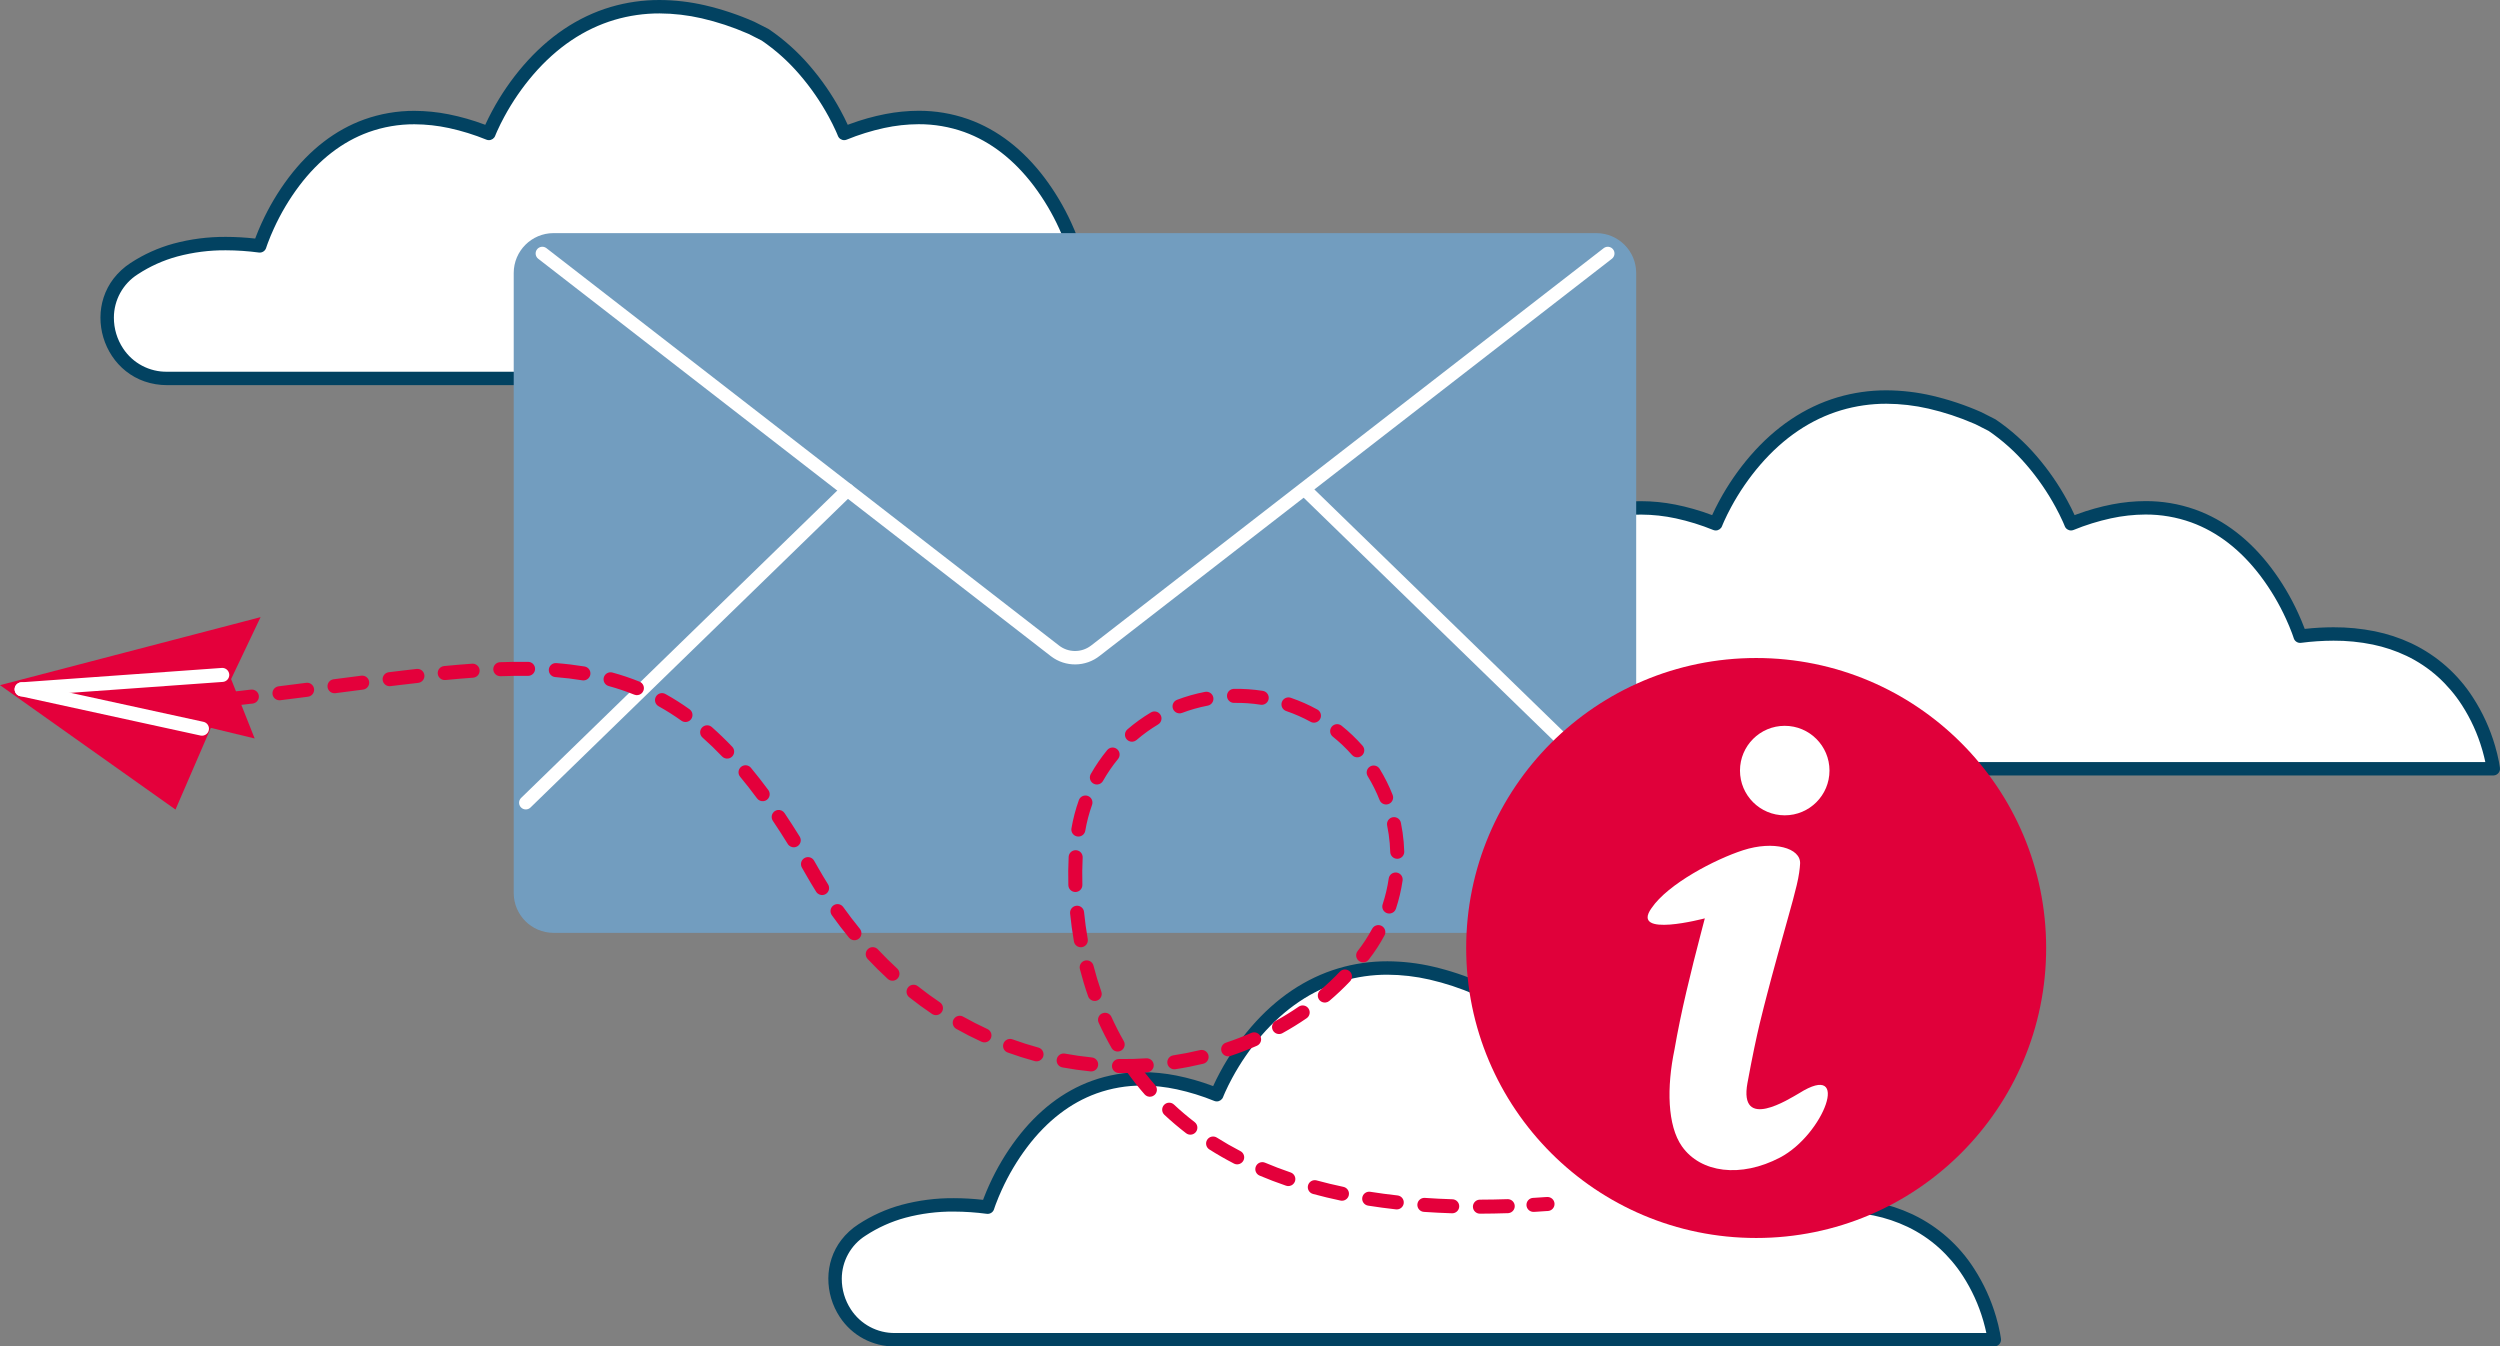 <?xml version="1.0" encoding="UTF-8"?>
<svg xmlns="http://www.w3.org/2000/svg" id="Ebene_1" data-name="Ebene 1" viewBox="0 0 1118.293 602.282">
  <rect x="0" y="0" width="1118.293" height="602.282" fill="#808080" stroke="none"/>
  <defs>
    <style>
      .cls-1 {
        fill: #024261;
      }

      .cls-2 {
        fill: #fff;
      }

      .cls-3 {
        fill: none;
      }

      .cls-4 {
        fill: #729dbf;
      }

      .cls-5 {
        fill: #e4003b;
      }

      .cls-6 {
        fill: #e0003a;
      }
    </style>
  </defs>
  <g id="message_solid_III" data-name="message solid III">
    <g id="message_solid_III-2" data-name="message solid III-2">
      <g id="message_solid_III-3" data-name="message solid III-3">
        <g id="clouds">
          <path id="Path" class="cls-2" d="M59.995,120.179c12.7-8.4,30.8-13.5,56.2-10.2,0,0,25.1-81.4,102.5-50.3,0,0,32.1-84.4,117.5-47.2l6.1,3.1c24.8,16.7,35.3,44.1,35.3,44.1,77.3-31.2,102.5,50.3,102.5,50.3,78.4-10,86.4,59.3,86.4,59.3H74.795c-26.5,0-37-34.5-14.8-49.1Z"></path>
          <path id="Path-2" data-name="Path" class="cls-1" d="M566.495,172.279H74.795c-3.473.017-6.924-.553-10.207-1.687-3.007-1.051-5.815-2.602-8.307-4.586-2.405-1.919-4.494-4.205-6.19-6.772-3.376-5.103-5.171-11.089-5.161-17.207.005-3.061.491-6.101,1.44-9.011.987-3.012,2.474-5.835,4.4-8.352,2.112-2.739,4.672-5.101,7.572-6.987,5.941-3.899,12.459-6.839,19.314-8.712,7.648-2.053,15.539-3.062,23.458-3,4.353.01,8.702.26,13.027.749h.015l.323-.86c.663-1.739,1.414-3.544,2.233-5.366l.327-.722c3.267-7.181,7.307-13.983,12.05-20.287,9.545-12.61,20.906-21.363,33.767-26.016,7.226-2.591,14.849-3.902,22.526-3.873,5.106.02,10.198.528,15.207,1.518,5.531,1.1,10.963,2.65,16.241,4.634l.242.091.194-.426c.787-1.714,1.672-3.5,2.631-5.3l.383-.713c3.856-7.147,8.471-13.856,13.767-20.012,11.26-13.038,24.4-21.865,39.057-26.236C280.224,1.042,287.612-.018,295.037 0c6.874.034,13.722.836,20.417,2.392,7.525,1.76,14.869,4.216,21.939,7.337l.161.076,6.1,3.1c.109.056.215.118.316.186,6.753,4.602,12.869,10.077,18.187,16.282,5.312,6.157,9.947,12.867,13.823,20.016,1.2,2.206,2.287,4.374,3.228,6.443l1.011-.376c5.155-1.905,10.454-3.392,15.848-4.445,4.898-.95,9.874-1.438,14.863-1.456,7.455-.027,14.86,1.211,21.9,3.661l.576.205c12.86,4.654,24.225,13.415,33.781,26.04,4.746,6.309,8.79,13.115,12.061,20.3,1.051,2.294,1.993,4.55,2.8,6.705l.094.255.3-.033c4.177-.454,8.376-.685,12.578-.694,6.23-.028,12.447.577,18.554,1.806,5.557,1.131,10.963,2.907,16.109,5.292l.626.3c11.114,5.358,20.516,13.706,27.152,24.108,4.3,6.656,7.607,13.904,9.816,21.514.715,2.432,1.3,4.824,1.739,7.11.218,1.134.339,1.915.4,2.371l.057.442c.19,1.646-.99,3.134-2.636,3.324-.114.013-.229.02-.344.02l.002-.002ZM101.095,111.958c-7.337-.059-14.648.869-21.737,2.759-6.288,1.707-12.266,4.396-17.715,7.968-6.668,4.211-10.708,11.549-10.7,19.435-.007,4.885,1.427,9.664,4.122,13.739,4.354,6.626,11.801,10.559,19.729,10.419h488.136l-.184-.858c-.292-1.307-.634-2.655-1.018-4.008l-.2-.708c-2.045-7.051-5.107-13.766-9.089-19.933-3.013-4.664-6.624-8.912-10.741-12.637-4.196-3.762-8.906-6.907-13.989-9.342-4.809-2.286-9.875-3.987-15.09-5.067-5.789-1.184-11.686-1.766-17.595-1.737-4.863.016-9.72.338-14.543.966-.127.016-.254.024-.382.024-1.316.004-2.48-.854-2.864-2.113l-.274-.824c-.06-.175-.125-.359-.194-.553l-.339-.929c-.755-2.023-1.641-4.143-2.631-6.3-3.09-6.787-6.909-13.217-11.391-19.176-8.843-11.685-19.286-19.766-31.038-24.019-6.56-2.35-13.479-3.537-20.447-3.509-5.195.027-10.373.596-15.449,1.7-5.722,1.251-11.325,2.994-16.747,5.211-.356.145-.737.219-1.122.219-1.241-.006-2.351-.77-2.8-1.927l-.226-.56c-.095-.226-.209-.5-.339-.8l-.407-.917c-.9-2-1.95-4.091-3.111-6.223-3.673-6.771-8.064-13.127-13.098-18.958-4.971-5.804-10.687-10.926-17-15.233l.145.1-5.847-2.967-.7-.3c-6.568-2.853-13.383-5.101-20.36-6.714-6.171-1.419-12.48-2.152-18.812-2.186-6.847-.018-13.661.959-20.228,2.9-13.543,4.039-25.733,12.25-36.231,24.407-5.013,5.829-9.382,12.182-13.032,18.949-1.159,2.141-2.2,4.234-3.092,6.221-.192.428-.368.83-.524,1.2l-.217.518-.225.559c-.447,1.161-1.561,1.929-2.805,1.934-.383 0-.762-.074-1.117-.217-5.423-2.21-11.026-3.948-16.747-5.195-5.075-1.098-10.251-1.664-15.443-1.69-6.986-.029-13.923,1.16-20.5,3.516-11.753,4.253-22.192,12.326-31.026,24-4.479,5.955-8.294,12.381-11.378,19.164-.991,2.164-1.874,4.283-2.624,6.3l-.12.322c-.115.313-.222.612-.319.888l-.181.525-.245.739c-.491,1.306-1.817,2.101-3.2,1.919-4.873-.648-9.782-.982-14.698-1.001h-.001Z"></path>
          <path id="uuid-755265b3-ad22-402b-88d3-188d0cd40bd3" data-name="Path-2" class="cls-2" d="M385.595,550.179c12.7-8.4,30.8-13.5,56.2-10.2,0,0,25.1-81.4,102.5-50.3,0,0,32.1-84.4,117.5-47.2l6.1,3.1c24.8,16.7,35.3,44.1,35.3,44.1,77.3-31.2,102.5,50.3,102.5,50.3,78.4-10,86.4,59.3,86.4,59.3h-491.7c-26.5-.1-37-34.6-14.8-49.1Z"></path>
          <path id="Path_2_2" data-name="Path 2 2" class="cls-1" d="M892.095,602.279h-491.711c-9.962.132-19.298-4.845-24.741-13.189-3.36-5.113-5.14-11.102-5.116-17.22.013-3.048.505-6.075,1.458-8.97.989-2.995,2.477-5.801,4.4-8.3,2.11-2.719,4.664-5.062,7.555-6.929,5.941-3.899,12.458-6.839,19.313-8.712,7.648-2.053,15.539-3.062,23.457-3,4.353.01,8.702.26,13.027.749h.014l.324-.86c.662-1.738,1.414-3.543,2.233-5.366l.327-.722c3.267-7.181,7.307-13.983,12.05-20.287,9.545-12.61,20.906-21.363,33.767-26.016,7.226-2.591,14.849-3.902,22.526-3.873,5.106.02,10.198.528,15.207,1.518,5.531,1.102,10.963,2.654,16.242,4.64l.242.091.193-.426c.781-1.7,1.666-3.485,2.631-5.3l.382-.713c3.858-7.146,8.475-13.855,13.772-20.011,11.261-13.038,24.4-21.865,39.058-26.236,7.12-2.105,14.507-3.165,21.931-3.147,6.874.034,13.722.836,20.417,2.392,7.525,1.76,14.869,4.216,21.939,7.337l.161.076,6.1,3.1c.109.056.214.118.316.186,6.753,4.602,12.869,10.076,18.188,16.281,5.312,6.157,9.947,12.867,13.823,20.016,1.2,2.206,2.287,4.374,3.228,6.443l1.011-.376c5.155-1.905,10.454-3.392,15.848-4.445,4.897-.95,9.872-1.437,14.86-1.455,7.454-.027,14.86,1.211,21.9,3.661l.576.205c12.859,4.654,24.225,13.415,33.782,26.04,4.745,6.309,8.789,13.116,12.061,20.3,1.054,2.3,2,4.555,2.8,6.705l.094.255.3-.033c4.177-.454,8.376-.685,12.578-.694,6.23-.028,12.446.577,18.554,1.806,5.557,1.131,10.963,2.907,16.109,5.292l.625.3c11.115,5.358,20.518,13.706,27.155,24.108,4.3,6.656,7.607,13.904,9.816,21.514.717,2.441,1.3,4.833,1.739,7.11.217,1.135.339,1.915.4,2.371l.057.442c.19,1.646-.99,3.134-2.636,3.324-.114.013-.229.02-.344.02l.002-.002ZM426.695,541.959c-7.338-.059-14.65.869-21.74,2.76-6.29,1.708-12.271,4.399-17.721,7.973-6.644,4.168-10.681,11.457-10.691,19.3-.018,4.885,1.402,9.666,4.084,13.749,4.348,6.666,11.806,10.642,19.764,10.537h488.136l-.047-.232c-.32-1.5-.708-3.063-1.154-4.632l-.2-.708c-2.045-7.051-5.107-13.766-9.089-19.933-3.013-4.664-6.624-8.912-10.741-12.637-4.196-3.762-8.906-6.907-13.989-9.342-4.809-2.286-9.875-3.987-15.09-5.067-5.789-1.184-11.686-1.766-17.595-1.737-4.863.016-9.721.338-14.544.966-.127.016-.254.024-.382.024-1.316.005-2.48-.854-2.864-2.113l-.275-.824c-.055-.161-.119-.342-.194-.553l-.339-.929c-.753-2.018-1.637-4.138-2.63-6.3-3.09-6.787-6.909-13.216-11.391-19.176-8.845-11.685-19.288-19.767-31.039-24.019-6.559-2.35-13.478-3.537-20.446-3.509-5.195.027-10.373.596-15.449,1.7-5.722,1.251-11.325,2.994-16.747,5.211-.356.145-.737.219-1.122.219-1.241-.006-2.351-.77-2.8-1.927l-.227-.56c-.12-.289-.231-.55-.339-.8l-.406-.917c-.9-2-1.951-4.092-3.111-6.223-3.671-6.771-8.059-13.128-13.09-18.96-4.971-5.804-10.687-10.926-17-15.233l.144.1-5.844-2.97-.7-.3c-6.568-2.853-13.383-5.101-20.36-6.714-6.173-1.419-12.485-2.151-18.819-2.183-6.848-.018-13.662.959-20.229,2.9-13.542,4.036-25.732,12.248-36.231,24.4-5.013,5.829-9.382,12.182-13.032,18.949-1.156,2.135-2.2,4.228-3.092,6.221-.18.4-.356.8-.523,1.2l-.218.518-.224.559c-.447,1.162-1.561,1.93-2.806,1.934-.383-0-.762-.074-1.117-.217-5.421-2.207-11.023-3.942-16.742-5.186-5.075-1.098-10.251-1.664-15.443-1.69-6.986-.029-13.923,1.161-20.5,3.516-11.754,4.253-22.192,12.326-31.025,24-4.479,5.955-8.294,12.381-11.378,19.164-.989,2.159-1.872,4.278-2.625,6.3l-.119.322c-.107.291-.214.589-.32.888l-.18.525-.246.739c-.49,1.303-1.813,2.098-3.194,1.919-4.876-.649-9.789-.983-14.708-1.002h-.001Z"></path>
          <path id="Path-3" class="cls-2" d="M608.795,294.779c12.7-8.4,30.8-13.5,56.2-10.2,0,0,25.1-81.4,102.5-50.3,0,0,32.1-84.4,117.5-47.2l6.1,3.1c24.8,16.7,35.3,44.1,35.3,44.1,77.3-31.2,102.5,50.3,102.5,50.3,78.4-10,86.4,59.3,86.4,59.3h-491.6c-26.6,0-37.1-34.5-14.9-49.1Z"></path>
          <path id="Path_2_3" data-name="Path 2 3" class="cls-1" d="M1115.295,346.879h-491.6c-3.486.017-6.95-.554-10.246-1.691-3.017-1.055-5.836-2.61-8.337-4.6-2.412-1.922-4.508-4.211-6.21-6.784-3.379-5.101-5.177-11.086-5.169-17.204.005-3.057.491-6.094,1.44-9,.987-3.008,2.475-5.828,4.4-8.341,2.112-2.736,4.671-5.097,7.569-6.981,5.941-3.899,12.458-6.839,19.313-8.712,7.648-2.053,15.539-3.062,23.457-3,4.353.01,8.702.26,13.027.749h.014l.323-.86c.659-1.73,1.411-3.535,2.234-5.366l.327-.722c3.266-7.181,7.307-13.985,12.049-20.29,9.546-12.61,20.907-21.363,33.768-26.016,7.226-2.591,14.849-3.902,22.526-3.873,5.106.02,10.198.528,15.207,1.518,5.533,1.1,10.966,2.651,16.246,4.636l.243.091.194-.426c.786-1.715,1.671-3.5,2.631-5.3l.383-.713c3.856-7.146,8.471-13.856,13.766-20.012,11.261-13.038,24.4-21.865,39.058-26.236,7.118-2.104,14.503-3.164,21.925-3.146,6.874.034,13.722.836,20.417,2.392,7.526,1.76,14.872,4.216,21.943,7.337l.161.076,6.1,3.1c.109.056.214.118.316.186,6.753,4.603,12.868,10.077,18.187,16.282,5.312,6.157,9.947,12.867,13.823,20.016,1.2,2.207,2.287,4.374,3.228,6.443l1.011-.376c5.154-1.905,10.454-3.392,15.847-4.445,4.896-.95,9.871-1.438,14.859-1.456,7.455-.027,14.86,1.211,21.9,3.661l.577.205c12.859,4.654,24.225,13.415,33.782,26.04,4.745,6.309,8.789,13.116,12.061,20.3,1.054,2.3,1.995,4.555,2.8,6.705l.094.255.3-.033c4.177-.454,8.376-.685,12.578-.694,6.23-.028,12.446.577,18.554,1.806,5.557,1.131,10.963,2.907,16.109,5.292l.626.3c11.115,5.358,20.518,13.706,27.155,24.108,4.3,6.656,7.607,13.904,9.816,21.514.717,2.44,1.3,4.832,1.739,7.11.218,1.136.339,1.916.4,2.371l.057.442c.19,1.646-.99,3.134-2.636,3.324-.114.013-.23.02-.345.02l.003-.002ZM649.895,286.558c-7.337-.059-14.648.869-21.737,2.759-6.288,1.707-12.266,4.396-17.715,7.968-6.664,4.202-10.704,11.53-10.7,19.408-.007,4.888,1.429,9.669,4.129,13.743,4.38,6.647,11.859,10.588,19.818,10.442h488.036l-.047-.232c-.318-1.493-.706-3.052-1.154-4.632l-.205-.708c-2.044-7.051-5.106-13.766-9.088-19.933-3.013-4.664-6.624-8.912-10.741-12.637-4.196-3.762-8.906-6.907-13.989-9.342-4.809-2.286-9.875-3.987-15.09-5.067-5.789-1.184-11.686-1.766-17.595-1.737-4.863.016-9.721.338-14.544.966-.127.016-.254.024-.382.024-1.316.005-2.48-.854-2.864-2.113l-.275-.824c-.055-.161-.119-.342-.194-.553l-.339-.929c-.749-2.009-1.634-4.129-2.63-6.3-3.09-6.786-6.909-13.216-11.391-19.176-8.845-11.685-19.288-19.767-31.039-24.019-6.559-2.35-13.478-3.537-20.446-3.509-5.195.027-10.373.596-15.449,1.7-5.722,1.251-11.325,2.994-16.747,5.211-.356.145-.737.219-1.122.219-1.241-.006-2.351-.77-2.8-1.927l-.227-.56c-.1-.247-.217-.515-.339-.8l-.407-.917c-.9-1.984-1.943-4.078-3.11-6.223-3.67-6.771-8.059-13.128-13.089-18.96-4.971-5.804-10.687-10.926-17-15.233l.144.1-5.844-2.97-.7-.3c-6.568-2.853-13.383-5.101-20.36-6.714-6.172-1.418-12.481-2.15-18.814-2.183-6.848-.018-13.662.959-20.229,2.9-13.542,4.038-25.732,12.25-36.231,24.407-5.013,5.829-9.382,12.182-13.032,18.949-1.156,2.136-2.2,4.229-3.092,6.221-.2.438-.372.84-.523,1.2l-.218.518-.224.559c-.447,1.162-1.561,1.93-2.806,1.934-.383-0-.762-.074-1.117-.217-5.422-2.21-11.024-3.948-16.744-5.195-5.075-1.098-10.251-1.664-15.443-1.69-6.986-.029-13.923,1.161-20.5,3.516-11.754,4.253-22.192,12.327-31.025,24-4.479,5.955-8.294,12.381-11.378,19.164-.989,2.158-1.872,4.277-2.625,6.3l-.119.322c-.108.293-.215.592-.319.888l-.181.525-.245.739c-.49,1.303-1.813,2.098-3.194,1.919-4.876-.648-9.789-.983-14.708-1.001h-.001Z"></path>
        </g>
        <g id="message">
          <g id="Group">
            <path id="Path-4" class="cls-4" d="M714.095,417.279H247.595c-9.822-.021-17.779-7.978-17.8-17.8V122.079c.021-9.822,7.978-17.779,17.8-17.8h466.5c9.822.021,17.779,7.978,17.8,17.8v277.4c-.021,9.822-7.978,17.779-17.8,17.8Z"></path>
            <path id="Path-5" class="cls-2" d="M717.357,111.008c1.311-1.014,3.195-.773,4.208.538.967,1.25.798,3.036-.386,4.083l-.146.121-229.09,177.593c-6.345,5.056-15.312,5.158-21.771.249l-.315-.241L240.757,115.75c-1.309-1.016-1.547-2.9-.531-4.209.97-1.25,2.744-1.532,4.054-.644l.154.112,229.11,177.608c4.198,3.377,10.157,3.459,14.447.2l.267-.2,229.099-177.609Z"></path>
            <path id="Path-6" class="cls-2" d="M377.004,217.028c1.189-1.154,3.088-1.126,4.242.063,1.1,1.133,1.133,2.924.077,4.097l-.137.142-143.9,139.9c-1.189,1.154-3.088,1.126-4.242-.063-1.1-1.133-1.133-2.924-.077-4.097l.137-.142,143.9-139.9Z"></path>
            <path id="Path-7" class="cls-2" d="M581.744,217.088c1.102-1.135,2.896-1.22,4.1-.193l.146.133,143.9,139.9c1.191,1.152,1.222,3.051.07,4.242-1.103,1.14-2.902,1.224-4.107.193l-.146-.133-143.903-139.9c-1.188-1.155-1.215-3.054-.06-4.242Z"></path>
          </g>
        </g>
      </g>
    </g>
  </g>
  <g id="paper_plane" data-name="paper plane">
    <g id="Group-23">
      <path id="Path-65" class="cls-5" d="M105.941,309.197l.182-.027,1.353-.141,3.825-.452c.369-.033.696-.067,1.06-.105,1.727-.164,3.26,1.102,3.425,2.829.164,1.727-1.102,3.26-2.829,3.425l-1.353.141-3.825.452c-.369.033-.696.067-1.06.105-1.72.215-3.288-1.005-3.503-2.724-.215-1.72,1.005-3.288,2.724-3.503l.001-0Z"></path>
      <path id="Path-66" class="cls-5" d="M674.887,542.639h0c-.116.017-.233.027-.351.031-4.243.141-8.456.219-12.519.23-1.733.01-3.145-1.386-3.155-3.119-.009-1.567,1.139-2.9,2.69-3.123.149-.021.298-.032.449-.033,4.05-.011,8.196-.087,12.326-.226,1.731-.061,3.185,1.293,3.246,3.025.056,1.599-1.1,2.985-2.684,3.215l-.002 0ZM650.053,542.692h0c-.184.027-.369.037-.554.031-4.221-.132-8.435-.342-12.527-.624-1.73-.095-3.056-1.574-2.961-3.304.095-1.73,1.574-3.056,3.304-2.961.029.002.059.004.088.006,4.023.277,8.16.483,12.293.612,1.732.053,3.093,1.499,3.04,3.231-.046,1.521-1.177,2.789-2.682,3.009ZM625.262,540.968h0c-.266.038-.535.042-.802.011-4.216-.467-8.408-1.027-12.459-1.669-1.714-.255-2.896-1.851-2.641-3.564.255-1.714,1.851-2.896,3.564-2.641.019.003.037.006.056.009,3.957.625,8.052,1.173,12.17,1.629,1.721.197,2.957,1.752,2.76,3.474-.161,1.409-1.248,2.534-2.65,2.745l.002.007ZM600.737,537.075c-.366.053-.739.041-1.101-.036-4.152-.874-8.276-1.869-12.256-2.95-1.682-.417-2.707-2.118-2.291-3.799.417-1.682,2.118-2.707,3.799-2.291.046.011.092.024.138.038,3.851,1.046,7.855,2.012,11.905,2.866,1.695.358,2.779,2.022,2.421,3.717-.275,1.284-1.318,2.263-2.618,2.455l.001-0ZM576.75,530.525h0c-.492.073-.995.026-1.466-.137-4.035-1.379-8.01-2.895-11.816-4.505-1.603-.657-2.371-2.489-1.714-4.092.657-1.603,2.489-2.371,4.092-1.714.022.009.044.019.067.028,3.669,1.552,7.505,3.015,11.401,4.346,1.639.56,2.514,2.344,1.954,3.983-.381,1.114-1.353,1.921-2.518,2.09h0ZM553.867,520.806c-.65.096-1.313-.017-1.895-.321-3.792-1.968-7.496-4.093-11.01-6.319-1.464-.926-1.901-2.864-.974-4.328s2.864-1.901,4.328-.974h0c3.359,2.125,6.906,4.16,10.545,6.048,1.538.798,2.138,2.691,1.341,4.229-.466.898-1.335,1.516-2.336,1.661l.002.005ZM532.925,507.528c-.84.125-1.695-.098-2.366-.617-3.376-2.596-6.641-5.372-9.704-8.232-1.265-1.184-1.332-3.169-.148-4.434 0-0.0.001-.001.001-.001,1.184-1.265,3.169-1.331,4.434-.147,2.92,2.732,6.029,5.37,9.243,7.84,1.373,1.056,1.63,3.026.574,4.399-.497.646-1.226,1.073-2.033,1.191l-.001.001ZM514.818,490.565h0c-1.054.156-2.115-.235-2.816-1.038-2.784-3.179-5.44-6.541-7.897-9.991-1.005-1.411-.675-3.37.736-4.375,1.411-1.005,3.37-.675,4.375.736,2.33,3.273,4.854,6.469,7.507,9.498,1.142,1.303,1.01,3.285-.293,4.427-.454.398-1.014.656-1.611.744l-.001 0ZM525.752,478.283c-1.714.256-3.31-.926-3.566-2.64-.256-1.714.926-3.31,2.64-3.566,4.002-.61,8.017-1.398,11.932-2.341.094-.022.191-.042.286-.055,1.714-.252,3.308.934,3.56,2.648.236,1.608-.795,3.13-2.375,3.507-4.084.984-8.279,1.806-12.456,2.443l-.021.004ZM549.838,472.48c-1.714.252-3.308-.933-3.56-2.647-.222-1.507.671-2.955,2.116-3.434,3.846-1.286,7.66-2.754,11.335-4.36,1.587-.694,3.437.03,4.131,1.618.694,1.587-.03,3.437-1.618,4.131-3.845,1.681-7.835,3.216-11.858,4.562-.178.06-.361.103-.546.13ZM488.547,479.237h0c-.254.037-.512.042-.767.017-4.192-.419-8.418-1.018-12.56-1.785-1.704-.315-2.83-1.951-2.515-3.655s1.951-2.83,3.655-2.515h0c3.974.734,8.026,1.309,12.043,1.71,1.724.169,2.985,1.704,2.815,3.429-.141,1.436-1.244,2.591-2.672,2.798l0.0.001ZM572.594,462.516c-1.292.184-2.564-.447-3.199-1.588-.838-1.516-.289-3.425,1.228-4.263 0-0.0 0-0.0.001-0,3.55-1.962,7.021-4.104,10.314-6.366,1.428-.981,3.381-.618,4.362.81 0.0 0.0 0.0 0.0 0.0 0.0.981,1.428.618,3.381-.81,4.362l-0.0 0c-3.458,2.373-7.098,4.621-10.831,6.685-.33.183-.691.305-1.065.359l0.0.001ZM500.406,470.331c-1.276.191-2.538-.423-3.176-1.544-2.088-3.647-4.035-7.457-5.788-11.326-.716-1.578-.017-3.437,1.561-4.153.269-.122.553-.205.845-.248,1.382-.196,2.728.541,3.309,1.81,1.677,3.699,3.533,7.332,5.517,10.798.861,1.503.341,3.42-1.162,4.282-.341.196-.716.325-1.106.382l-0-.001ZM464.114,474.722h0c-.427.063-.863.037-1.279-.078-4.061-1.106-8.129-2.397-12.09-3.837-1.628-.592-2.468-2.392-1.876-4.02.592-1.628,2.392-2.468,4.02-1.876h0c3.794,1.38,7.695,2.619,11.594,3.681,1.672.454,2.659,2.178,2.204,3.85-.328,1.206-1.341,2.103-2.578,2.282l.005-.002ZM593.062,448.431c-1.714.252-3.308-.932-3.561-2.647-.158-1.072.248-2.149,1.074-2.849,3.073-2.609,6.004-5.381,8.78-8.304,1.199-1.251,3.185-1.292,4.436-.093,1.24,1.189,1.293,3.155.118,4.409-2.931,3.087-6.027,6.015-9.272,8.77-.448.382-.995.629-1.577.714l.002-0ZM440.814,466.255c-.599.087-1.21-.001-1.76-.255-3.812-1.752-7.61-3.688-11.29-5.757-1.511-.849-2.047-2.761-1.199-4.272.477-.849,1.322-1.429,2.286-1.568.685-.102,1.385.029,1.988.37,3.528,1.983,7.174,3.843,10.836,5.526,1.575.723,2.265,2.585,1.542,4.16-.444.967-1.348,1.643-2.402,1.796l-.001 0ZM610.222,430.456c-1.714.25-3.307-.936-3.558-2.651-.124-.848.105-1.711.633-2.386,2.444-3.127,4.615-6.458,6.49-9.957.472-.877,1.33-1.479,2.315-1.624,1.715-.249,3.306.94,3.555,2.654.096.663-.023,1.34-.339,1.931-2.045,3.817-4.414,7.45-7.081,10.861-.497.637-1.221,1.058-2.021,1.172l.005-.001ZM490.134,447.717c-1.486.215-2.917-.653-3.411-2.071-1.373-3.932-2.606-8.017-3.668-12.146-.43-1.677.581-3.385,2.257-3.817.109-.028.22-.05.332-.066,1.586-.233,3.092.77,3.488,2.323,1.015,3.948,2.197,7.863,3.514,11.64.57,1.636-.293,3.424-1.928,3.995-.19.066-.386.114-.586.143l.002-0ZM419.126,454.062h0c-.771.113-1.556-.066-2.202-.501-3.473-2.337-6.913-4.852-10.223-7.473-1.358-1.076-1.587-3.049-.511-4.407.497-.627,1.214-1.04,2.005-1.156.856-.129,1.726.105,2.402.645,3.188,2.524,6.495,4.943,9.829,7.186,1.437.967,1.818,2.917.851,4.354-.494.734-1.275,1.225-2.15,1.353l-.001-.001ZM621.902,408.616h0c-1.715.249-3.306-.939-3.555-2.654-.07-.481-.027-.972.126-1.434,1.242-3.768,2.154-7.636,2.726-11.562.249-1.715,1.842-2.902,3.556-2.653s2.902,1.842,2.653,3.556c-.625,4.286-1.621,8.51-2.977,12.623-.369,1.132-1.35,1.955-2.529,2.123ZM399.669,438.668c-.937.139-1.887-.155-2.582-.798-3.067-2.828-6.09-5.826-8.981-8.906-1.186-1.263-1.123-3.249.14-4.435,1.263-1.186,3.249-1.123,4.435.14,2.798,2.98,5.711,5.87,8.66,8.588,1.274,1.174,1.355,3.159.18,4.433-.487.528-1.141.873-1.852.978l0.0.001ZM483.928,423.69c-1.681.246-3.252-.89-3.544-2.563-.717-4.102-1.292-8.322-1.71-12.537-.165-1.668,1.009-3.171,2.667-3.414l.146-.021c1.724-.17,3.259,1.09,3.43,2.814.403,4.072.958,8.135,1.647,12.076.298,1.707-.844,3.332-2.55,3.63-0.0 0-0.0 0-0.0 0l-.084.015ZM382.655,420.559c-1.091.156-2.185-.268-2.886-1.12-2.631-3.221-5.212-6.599-7.671-10.042-1.019-1.401-.709-3.363.692-4.382,1.401-1.019,3.363-.709,4.382.692.011.015.021.029.032.044,2.39,3.344,4.886,6.615,7.424,9.719,1.096,1.342.897,3.318-.444,4.414-.439.359-.968.592-1.529.675v-0ZM625.468,384.121h0c-.12.017-.242.028-.363.032-1.732.052-3.178-1.31-3.23-3.042,0-0,0-0,0-.001-.079-2.636-.309-5.266-.689-7.876-.197-1.352-.423-2.648-.692-3.96-.347-1.697.748-3.355,2.445-3.701l.18-.026c1.644-.238,3.189.848,3.522,2.476.291,1.419.538,2.83.754,4.314.413,2.848.664,5.717.752,8.594.044,1.589-1.106,2.959-2.678,3.191l-.001 0ZM481.484,398.976h0c-.124.018-.249.029-.375.032-1.732.046-3.173-1.322-3.219-3.054 0-0.0 0-0,0-0-.112-4.273-.067-8.533.135-12.664.085-1.731,1.556-3.065,3.287-2.98,1.731.085,3.065,1.556,2.98,3.287-.194,3.965-.237,8.066-.128,12.193.042,1.588-1.111,2.957-2.683,3.187l.003-0ZM368.197,400.342c-1.232.181-2.455-.385-3.115-1.441-1.584-2.535-3.141-5.143-4.627-7.759l-.873-1.525-.87-1.508c-.868-1.5-.356-3.419,1.143-4.287,1.5-.868,3.419-.356,4.287,1.143.144.249.288.499.433.75l.154.268,1.178,2.058c1.457,2.561,2.969,5.097,4.493,7.535.919,1.469.473,3.404-.996,4.323-.368.23-.78.381-1.209.444l.001-.001ZM620.483,359.824c-1.442.214-2.839-.598-3.368-1.956-1.455-3.692-3.228-7.25-5.3-10.633-.923-1.466-.483-3.403.983-4.326,1.466-.923,3.403-.483,4.326.983.014.022.027.044.041.067,2.262,3.695,4.199,7.58,5.788,11.611.636,1.612-.156,3.434-1.768,4.069-.226.089-.461.152-.701.186l-.001 0ZM482.825,374.175h0c-1.714.25-3.307-.936-3.558-2.651-.048-.326-.044-.657.012-.981.729-4.269,1.826-8.467,3.28-12.547.544-1.645,2.318-2.538,3.963-1.995,1.645.544,2.538,2.318,1.995,3.963-.015.046-.032.092-.049.138-1.331,3.737-2.336,7.583-3.003,11.494-.226,1.341-1.292,2.383-2.639,2.578ZM355.509,378.98h0c-1.237.181-2.464-.389-3.122-1.452-2.23-3.598-4.473-7.08-6.668-10.346-.965-1.438-.582-3.386.855-4.352.388-.262.83-.433,1.293-.5,1.195-.171,2.383.356,3.059,1.355,2.251,3.351,4.536,6.897,6.793,10.539.915,1.471.464,3.406-1.007,4.321-.367.228-.777.378-1.204.44l0-.005ZM607.584,338.736c-1.05.156-2.108-.231-2.809-1.028-2.626-2.976-5.504-5.72-8.602-8.202-1.352-1.083-1.57-3.058-.487-4.41.496-.619,1.209-1.028,1.994-1.143.861-.124,1.735.113,2.414.656,3.379,2.708,6.519,5.702,9.385,8.948,1.146,1.299,1.022,3.282-.277,4.428-.456.402-1.018.663-1.62.751l.001-0ZM491.105,350.892h0c-1.715.25-3.307-.938-3.556-2.653-.1-.688.031-1.39.373-1.996,2.131-3.769,4.583-7.347,7.327-10.696,1.089-1.348,3.064-1.558,4.412-.47s1.558,3.064.47,4.412c-.01.012-.019.024-.029.036-2.515,3.07-4.762,6.351-6.716,9.805-.474.846-1.316,1.423-2.276,1.561l-.004.001ZM588.213,323.234h0c-.675.1-1.364-.025-1.961-.355-3.478-1.91-7.114-3.517-10.868-4.802-1.648-.535-2.551-2.304-2.016-3.952.535-1.648,2.304-2.551,3.952-2.016.031.01.062.021.093.032,4.097,1.403,8.066,3.158,11.861,5.244,1.517.838,2.067,2.746,1.229,4.263-.474.858-1.321,1.445-2.29,1.587ZM341.617,358.369c-1.145.168-2.289-.309-2.977-1.24-2.501-3.38-5.038-6.626-7.547-9.649-1.12-1.322-.956-3.302.366-4.421,1.322-1.12,3.302-.956,4.421.366.013.016.026.031.039.047,2.577,3.104,5.188,6.444,7.764,9.926,1.031,1.393.737,3.357-.655,4.388-.415.307-.9.508-1.412.582ZM506.806,331.748c-1.714.253-3.309-.931-3.562-2.645-.157-1.064.242-2.134,1.056-2.835,3.28-2.828,6.799-5.365,10.518-7.585,1.488-.888,3.414-.402,4.302,1.085.888,1.488.402,3.414-1.085,4.302-3.406,2.034-6.63,4.359-9.634,6.949-.451.389-1.004.642-1.593.728l-.002 0ZM564.838,315.238h0c-.312.046-.63.044-.941-.005-3.919-.615-7.883-.888-11.849-.817-1.732.032-3.162-1.347-3.194-3.079-.029-1.578,1.119-2.931,2.68-3.161.132-.019.266-.03.4-.033,4.33-.078,8.659.22,12.938.892,1.712.268,2.882,1.872,2.615,3.584-.213,1.359-1.286,2.422-2.648,2.62h0ZM528.08,319.068h0c-1.454.204-2.856-.622-3.384-1.992-.614-1.62.2-3.431,1.82-4.046,4.048-1.535,8.222-2.717,12.473-3.534l.142-.021c1.709-.288,3.328.864,3.616,2.572.288,1.709-.864,3.328-2.572,3.616-3.896.749-7.721,1.832-11.431,3.238-.214.079-.436.134-.662.165l-.002 0ZM325.726,339.306c-1.006.146-2.021-.203-2.724-.937-2.876-3.013-5.821-5.852-8.75-8.439-1.3-1.147-1.424-3.13-.277-4.429,1.147-1.3,3.13-1.424,4.429-.277,3.062,2.704,6.135,5.667,9.136,8.812,1.197,1.253,1.151,3.239-.102,4.435-.47.449-1.068.741-1.712.835l-.001 0ZM307.077,322.933c-.803.119-1.62-.08-2.279-.554-3.27-2.345-6.673-4.501-10.191-6.456-1.516-.84-2.064-2.749-1.224-4.265.84-1.516,2.749-2.064,4.265-1.224,3.73,2.072,7.337,4.357,10.803,6.844,1.408,1.009,1.732,2.969.723,4.377-.496.693-1.253,1.154-2.096,1.277l-.001 0ZM285.344,310.928h0c-.55.08-1.111.012-1.625-.196-3.732-1.503-7.548-2.787-11.429-3.845-1.672-.456-2.657-2.182-2.2-3.853.456-1.672,2.182-2.657,3.853-2.2,4.118,1.122,8.167,2.484,12.126,4.079,1.604.649,2.379,2.475,1.732,4.08-.418,1.035-1.353,1.771-2.457,1.935ZM261.42,304.33h0c-.32.046-.644.043-.963-.01-3.826-.632-7.887-1.119-12.073-1.45-1.727-.134-3.019-1.644-2.884-3.371.114-1.461,1.224-2.649,2.674-2.861.233-.034.469-.041.704-.022,4.359.345,8.599.859,12.6,1.514,1.71.279,2.87,1.892,2.591,3.602-.221,1.351-1.292,2.404-2.648,2.599l-.001-.001ZM236.672,302.293c-.166.024-.333.035-.5.033-3.853-.051-7.98.002-12.269.151-1.731.061-3.185-1.293-3.246-3.024-.056-1.597,1.097-2.981,2.678-3.214.114-.017.23-.027.345-.031,4.372-.156,8.603-.208,12.575-.156,1.732.021,3.12,1.443,3.098,3.176-.019,1.542-1.156,2.842-2.682,3.065l.001.001ZM211.854,303.117h0c-.078.011-.155.023-.234.026-3.882.275-7.906.614-12.305,1.036-1.72.209-3.284-1.017-3.493-2.737-.209-1.72,1.017-3.284,2.737-3.493l.156-.023c4.461-.427,8.536-.77,12.46-1.049,1.727-.133,3.236,1.16,3.368,2.887.127,1.651-1.051,3.116-2.69,3.347l.001.006ZM187.123,305.452h0l-.103.015c-2.799.315-5.667.65-8.768,1.024l-3.547.431c-1.717.231-3.296-.974-3.527-2.692-.231-1.717.974-3.296,2.692-3.527l.07-.01c2.907-.357,5.552-.674,8.083-.968l4.296-.493c1.719-.222,3.291.992,3.513,2.711.222,1.719-.992,3.291-2.711,3.513l.003-.004ZM162.44,308.463l-.055.008-12.328,1.595c-1.716.237-3.3-.962-3.537-2.679-.237-1.716.962-3.3,2.679-3.537l.056-.008,12.331-1.594c1.716-.236,3.299.964,3.535,2.681.236,1.716-.964,3.299-2.681,3.535h0l-0-.001ZM137.796,311.651l-.053.008-3.54.454-8.795,1.112c-1.719.216-3.288-1.002-3.505-2.721-.103-.816.119-1.64.618-2.294.496-.654,1.231-1.087,2.044-1.203l.065-.01,3.209-.403,9.104-1.16c1.717-.236,3.299.965,3.535,2.682.236,1.717-.965,3.299-2.682,3.535Z"></path>
      <path id="Path-67" class="cls-5" d="M500.481,479.989c4.237.068,8.463-.04,12.678-.325,1.729-.117,3.036-1.612,2.919-3.341-.117-1.729-1.612-3.036-3.341-2.919h0c-4.037.272-8.089.376-12.156.311-1.732-.028-3.159,1.354-3.187,3.087-.028,1.732,1.354,3.159,3.087,3.187Z"></path>
      <path id="Path-68" class="cls-5" d="M682.815,539.099c-.077-1.731,1.263-3.197,2.994-3.274h0s.825-.042.825-.042c.507-.029,1.081-.067,1.941-.127l2.26-.152c.449-.028.831-.047,1.258-.067,1.731-.077,3.197,1.263,3.274,2.994.077,1.731-1.263,3.197-2.994,3.274h0l-.824.042c-.508.029-1.082.067-1.942.127l-2.259.157c-.449.028-.831.047-1.258.067-1.731.078-3.197-1.262-3.275-2.993-0-.002-0-.004-0-.006Z"></path>
    </g>
    <g id="Group-24">
      <path id="Path-69" class="cls-5" d="M78.501,362.129L0,306.478l116.561-30.428-13.182,27.709,10.535,26.573-19.609-4.748-15.803,36.545Z"></path>
      <path id="Path-70" class="cls-2" d="M9.453,305.213l89.732-6.435c1.728-.128,3.232,1.17,3.36,2.897.123,1.662-1.075,3.129-2.727,3.342l-.183.018-89.732,6.435c-1.728.128-3.232-1.17-3.36-2.897-.123-1.662,1.075-3.129,2.727-3.342l.183-.018Z"></path>
      <path id="Path-71" class="cls-2" d="M6.612,307.673c.354-1.623,1.912-2.688,3.552-2.43l.181.034,80.665,17.609c1.693.369,2.766,2.04,2.397,3.733-.354,1.624-1.913,2.69-3.555,2.431l-.181-.034-80.665-17.609c-1.692-.37-2.765-2.041-2.395-3.734Z"></path>
    </g>
  </g>
  <g>
    <path class="cls-6" d="M785.565,553.771c71.641,0,129.717-58.076,129.717-129.715s-58.076-129.717-129.717-129.717-129.715,58.076-129.715,129.717,58.076,129.715,129.715,129.715h0Z"></path>
    <g>
      <path class="cls-2" d="M781.682,484.386c4.407-24.055,7.223-33.38,8.72-39.419,1.496-6.035,8.08-29.778,9.576-35.016,1.496-5.238,2.742-9.926,3.741-14.066.995-4.138,1.373-7.311,1.496-9.502.402-7.117-11.907-10.454-25.468-6.072-12.555,4.055-33.588,15.02-40.971,25.882-9.723,13.548,23.82,4.601,23.82,4.601-.52,2.002-1.05,4.036-1.598,6.116-2.346,8.881-4.565,17.785-6.66,26.711-2.095,8.93-3.868,17.56-5.313,25.889-3.49,16.782-3.219,33.96,3.33,43.264,8.398,11.935,26.35,14.2,43.874,5.02,19.658-10.296,32.13-43.602,8.537-28.757-4.389,2.495-27.081,17.167-23.085-4.652h0Z"></path>
      <path class="cls-3" d="M781.682,484.386c4.407-24.055,7.223-33.38,8.72-39.419,1.496-6.035,8.08-29.778,9.576-35.016,1.496-5.238,2.742-9.926,3.741-14.066.995-4.138,1.373-7.311,1.496-9.502.402-7.117-11.907-10.454-25.468-6.072-12.555,4.055-33.588,15.02-40.971,25.882-9.723,13.548,23.82,4.601,23.82,4.601-.52,2.002-1.05,4.036-1.598,6.116-2.346,8.881-4.565,17.785-6.66,26.711-2.095,8.93-3.868,17.56-5.313,25.889-3.49,16.782-3.219,33.96,3.33,43.264,8.398,11.935,26.35,14.2,43.874,5.02,19.658-10.296,32.13-43.602,8.537-28.757-4.389,2.495-27.081,17.167-23.085-4.652h0Z"></path>
      <path class="cls-2" d="M798.342,364.711c11.057,0,20.021-8.962,20.021-20.019s-8.964-20.019-20.021-20.019-20.019,8.962-20.019,20.019,8.962,20.019,20.019,20.019h0Z"></path>
      <path class="cls-3" d="M798.342,364.711c11.057,0,20.021-8.962,20.021-20.019s-8.964-20.019-20.021-20.019-20.019,8.962-20.019,20.019,8.962,20.019,20.019,20.019h0Z"></path>
    </g>
  </g>
</svg>

